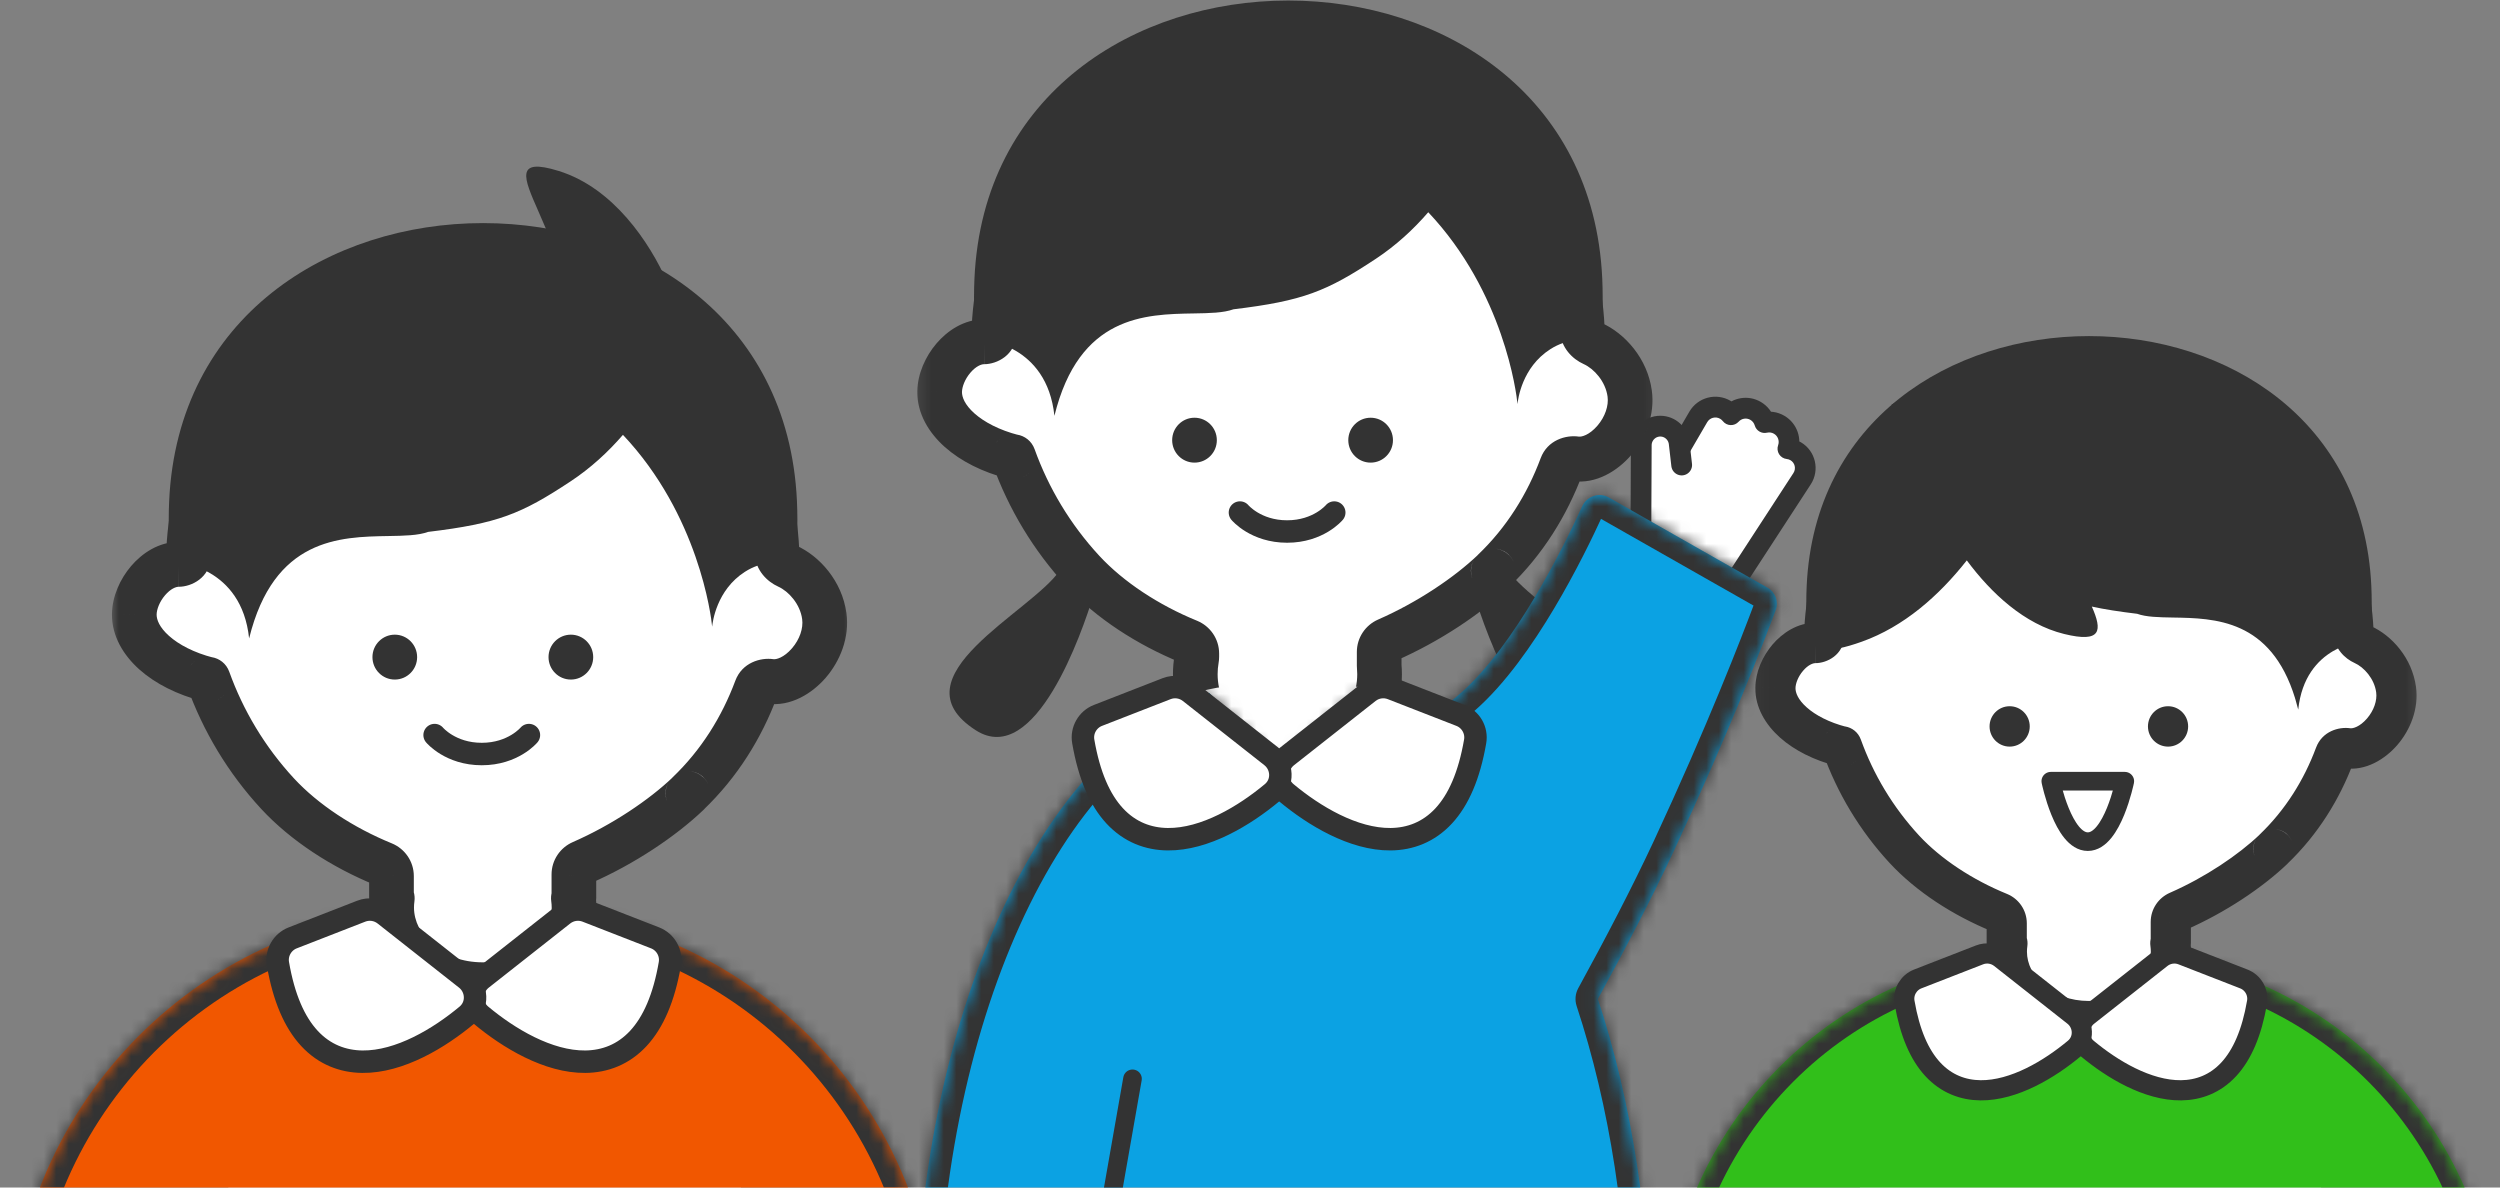 <svg width="200" height="95" viewBox="0 0 200 95" fill="none" xmlns="http://www.w3.org/2000/svg">
<rect x="0" y="0" width="200" height="95" fill="#808080" stroke="none"/>
<g clip-path="url(#clip0_18840_416)">
<path d="M34.689 72.637H42.857C51.925 72.637 59.282 80.031 59.282 89.143V107.72H18.264V89.143C18.264 80.031 25.621 72.637 34.689 72.637Z" fill="white"/>
<path fill-rule="evenodd" clip-rule="evenodd" d="M41.842 72.641H35.733C35.587 72.641 35.442 72.641 35.297 72.643H33.99V72.684C15.529 73.597 0.824 88.945 0.824 107.724H33.99V107.727H75.008C75.008 88.948 60.303 73.6 41.842 72.686V72.641Z" fill="#F15700"/>
<mask id="mask0_18840_416" style="mask-type:luminance" maskUnits="userSpaceOnUse" x="0" y="72" width="76" height="36">
<path fill-rule="evenodd" clip-rule="evenodd" d="M41.842 72.641H35.733C35.587 72.641 35.442 72.641 35.297 72.643H33.99V72.684C15.529 73.597 0.824 88.945 0.824 107.724H33.99V107.727H75.008C75.008 88.948 60.303 73.6 41.842 72.686V72.641Z" fill="white"/>
</mask>
<g mask="url(#mask0_18840_416)">
<path d="M41.842 72.641H43.629V70.845H41.842V72.641ZM35.297 72.643V74.439H35.308L35.319 74.439L35.297 72.643ZM33.99 72.643V70.847H32.203V72.643H33.99ZM33.99 72.684L34.078 74.477L35.777 74.393V72.684H33.99ZM0.824 107.724H-0.963V109.52H0.824V107.724ZM33.99 107.724H35.777V105.928H33.99V107.724ZM33.99 107.727H32.203V109.523H33.99V107.727ZM75.008 107.727V109.523H76.795V107.727H75.008ZM41.842 72.686H40.055V74.396L41.754 74.48L41.842 72.686ZM35.733 74.437H41.842V70.845H35.733V74.437ZM35.319 74.439C35.457 74.437 35.595 74.437 35.733 74.437V70.845C35.58 70.845 35.428 70.846 35.275 70.847L35.319 74.439ZM33.99 74.439H35.297V70.847H33.99V74.439ZM35.777 72.684V72.643H32.203V72.684H35.777ZM2.611 107.724C2.611 89.908 16.564 75.344 34.078 74.477L33.902 70.89C14.494 71.85 -0.963 87.983 -0.963 107.724H2.611ZM33.99 105.928H0.824V109.52H33.99V105.928ZM35.777 107.727V107.724H32.203V107.727H35.777ZM75.008 105.931H33.99V109.523H75.008V105.931ZM41.754 74.48C59.268 75.347 73.221 89.91 73.221 107.727H76.795C76.795 87.985 61.337 71.853 41.93 70.892L41.754 74.48ZM40.055 72.641V72.686H43.629V72.641H40.055Z" fill="#333333"/>
</g>
<path d="M56.155 61.776C52.298 65.618 44.853 70.003 38.832 70.003C32.74 70.003 25.296 66.495 21.115 61.776C15.766 55.742 13.174 47.848 13.532 40.095C14.884 10.432 62.404 10.432 63.756 40.095C64.106 47.848 61.906 56.066 56.173 61.776H56.155Z" fill="#333333"/>
<path fill-rule="evenodd" clip-rule="evenodd" d="M31.351 71.834C31.371 71.834 31.386 71.852 31.383 71.871C31.349 72.113 31.332 72.359 31.332 72.608C31.332 76.018 34.598 78.783 38.627 78.783C42.657 78.783 45.923 76.018 45.923 72.608C45.923 72.354 45.905 72.104 45.87 71.858C45.868 71.845 45.878 71.834 45.891 71.834C45.902 71.834 45.911 71.825 45.911 71.813V69.96C45.911 69.549 46.159 69.18 46.534 69.016C49.879 67.552 53 65.443 55.044 63.494C55.045 63.493 55.044 63.491 55.042 63.491C55.041 63.491 55.04 63.489 55.041 63.488C57.552 61.087 59.341 58.196 60.501 55.085C60.662 54.653 61.158 54.444 61.613 54.511C63.731 54.824 66.318 52.008 65.943 49.284C65.684 47.401 64.329 45.891 62.981 45.287C62.538 45.088 62.18 44.682 62.16 44.194C62.157 44.127 62.154 44.06 62.151 43.993C60.885 17.33 16.359 17.33 15.094 43.993C15.086 44.163 15.08 44.332 15.075 44.501C15.065 44.879 14.69 45.146 14.314 45.145C12.465 45.133 10.766 47.318 10.743 49.144C10.72 51.316 13.068 53.438 16.631 54.354C16.632 54.354 16.633 54.354 16.634 54.354C16.637 54.354 16.64 54.353 16.641 54.351C16.641 54.351 16.642 54.35 16.641 54.351C16.647 54.344 16.658 54.345 16.661 54.353C17.854 57.668 19.709 60.789 22.206 63.491C24.349 65.807 27.406 67.8 30.67 69.132C31.059 69.29 31.319 69.666 31.319 70.087V71.802C31.319 71.82 31.334 71.834 31.351 71.834Z" fill="white"/>
<mask id="mask1_18840_416" style="mask-type:luminance" maskUnits="userSpaceOnUse" x="8" y="21" width="61" height="60">
<path d="M68.455 21.996H8.753V80.996H68.455V21.996Z" fill="white"/>
<path fill-rule="evenodd" clip-rule="evenodd" d="M31.351 71.834C31.371 71.834 31.386 71.852 31.383 71.871C31.349 72.113 31.332 72.359 31.332 72.608C31.332 76.018 34.598 78.783 38.627 78.783C42.657 78.783 45.923 76.018 45.923 72.608C45.923 72.354 45.905 72.104 45.87 71.858C45.868 71.845 45.878 71.834 45.891 71.834C45.902 71.834 45.911 71.825 45.911 71.813V69.96C45.911 69.549 46.159 69.18 46.534 69.016C49.879 67.552 53 65.443 55.044 63.494C55.045 63.493 55.044 63.491 55.042 63.491C55.041 63.491 55.04 63.489 55.041 63.488C57.552 61.087 59.341 58.196 60.501 55.085C60.662 54.653 61.158 54.444 61.613 54.511C63.731 54.824 66.318 52.008 65.943 49.284C65.684 47.401 64.329 45.891 62.981 45.287C62.538 45.088 62.18 44.682 62.16 44.194C62.157 44.127 62.154 44.06 62.151 43.993C60.885 17.33 16.359 17.33 15.094 43.993C15.086 44.163 15.08 44.332 15.075 44.501C15.065 44.879 14.69 45.146 14.314 45.145C12.465 45.133 10.766 47.318 10.743 49.144C10.72 51.316 13.068 53.438 16.631 54.354C16.632 54.354 16.633 54.354 16.634 54.354C16.637 54.354 16.64 54.353 16.641 54.351C16.641 54.351 16.642 54.35 16.641 54.351C16.647 54.344 16.658 54.345 16.661 54.353C17.854 57.668 19.709 60.789 22.206 63.491C24.349 65.807 27.406 67.8 30.67 69.132C31.059 69.29 31.319 69.666 31.319 70.087V71.802C31.319 71.82 31.334 71.834 31.351 71.834Z" fill="black"/>
</mask>
<g mask="url(#mask1_18840_416)">
<path d="M15.094 43.993L13.309 43.908L13.309 43.91L15.094 43.993ZM10.743 49.144L8.956 49.121L8.956 49.124L10.743 49.144ZM33.119 72.608C33.119 72.443 33.13 72.281 33.153 72.122L29.614 71.62C29.568 71.944 29.545 72.274 29.545 72.608H33.119ZM38.628 76.987C35.285 76.987 33.119 74.75 33.119 72.608H29.545C29.545 77.287 33.911 80.579 38.628 80.579V76.987ZM44.136 72.608C44.136 74.75 41.97 76.987 38.628 76.987V80.579C43.344 80.579 47.711 77.287 47.711 72.608H44.136ZM44.101 72.114C44.124 72.275 44.136 72.44 44.136 72.608H47.711C47.711 72.268 47.686 71.932 47.639 71.602L44.101 72.114ZM44.124 69.96V71.813H47.698V69.96H44.124ZM53.814 62.191C51.932 63.986 48.99 65.982 45.821 67.369L47.248 70.662C50.769 69.121 54.068 66.901 56.274 64.797L53.814 62.191ZM58.827 54.455C57.752 57.338 56.104 59.992 53.809 62.187L56.273 64.789C58.999 62.181 60.929 59.053 62.174 55.716L58.827 54.455ZM64.173 49.53C64.274 50.262 63.976 51.147 63.361 51.862C62.705 52.624 62.087 52.766 61.873 52.734L61.353 56.288C63.257 56.569 64.991 55.459 66.065 54.211C67.18 52.915 67.988 51.03 67.713 49.038L64.173 49.53ZM62.253 46.927C63.096 47.305 64.007 48.322 64.173 49.53L67.713 49.038C67.361 46.479 65.562 44.477 63.71 43.647L62.253 46.927ZM60.366 44.079C60.369 44.142 60.371 44.205 60.374 44.268L63.945 44.12C63.942 44.049 63.939 43.978 63.936 43.908L60.366 44.079ZM16.879 44.079C17.169 37.97 19.911 33.454 23.882 30.426C27.894 27.368 33.221 25.792 38.622 25.792C44.024 25.792 49.35 27.368 53.362 30.426C57.333 33.454 60.076 37.97 60.366 44.079L63.936 43.908C63.593 36.685 60.295 31.203 55.522 27.565C50.79 23.957 44.669 22.2 38.622 22.2C32.576 22.2 26.455 23.957 21.722 27.565C16.949 31.203 13.652 36.685 13.309 43.908L16.879 44.079ZM16.861 44.55C16.866 44.392 16.872 44.235 16.879 44.077L13.309 43.91C13.3 44.091 13.294 44.272 13.289 44.452L16.861 44.55ZM12.53 49.166C12.535 48.758 12.755 48.147 13.201 47.623C13.655 47.091 14.084 46.939 14.303 46.941L14.325 43.349C12.695 43.339 11.351 44.273 10.487 45.287C9.615 46.309 8.974 47.703 8.956 49.121L12.53 49.166ZM17.074 52.614C15.506 52.211 14.301 51.565 13.527 50.876C12.742 50.177 12.526 49.562 12.53 49.163L8.956 49.124C8.938 50.897 9.884 52.43 11.157 53.564C12.442 54.708 14.193 55.581 16.189 56.094L17.074 52.614ZM15.242 53.234C15.242 53.234 15.242 53.234 15.242 53.234L18.041 55.467C18.041 55.467 18.042 55.467 18.041 55.467L15.242 53.234ZM23.516 62.269C21.186 59.747 19.454 56.836 18.341 53.742L14.98 54.964C16.253 58.5 18.232 61.83 20.897 64.713L23.516 62.269ZM31.343 67.468C28.271 66.215 25.447 64.357 23.516 62.269L20.897 64.713C23.25 67.257 26.541 69.386 29.998 70.796L31.343 67.468ZM33.106 71.802V70.087H29.532V71.802H33.106ZM29.532 71.802C29.532 72.811 30.347 73.63 31.351 73.63V70.038C32.321 70.038 33.106 70.828 33.106 71.802H29.532ZM29.998 70.796C29.737 70.689 29.532 70.423 29.532 70.087H33.106C33.106 68.908 32.38 67.891 31.343 67.468L29.998 70.796ZM18.041 55.467C17.18 56.557 15.455 56.282 14.98 54.964L18.341 53.742C17.861 52.408 16.114 52.129 15.242 53.234L18.041 55.467ZM62.174 55.716C62.068 56 61.867 56.158 61.726 56.227C61.594 56.291 61.469 56.305 61.353 56.288L61.873 52.734C60.846 52.583 59.367 53.007 58.827 54.455L62.174 55.716ZM16.634 56.15C17.181 56.15 17.7 55.898 18.041 55.467L15.242 53.234C15.579 52.807 16.092 52.558 16.634 52.558V56.15ZM55.042 61.695C56.671 61.695 57.429 63.684 56.273 64.789L53.809 62.187C52.651 63.295 53.411 65.287 55.042 65.287V61.695ZM16.189 56.094C16.333 56.131 16.482 56.15 16.634 56.15V52.558C16.784 52.558 16.932 52.577 17.074 52.614L16.189 56.094ZM56.274 64.797C57.519 63.609 56.558 61.695 55.042 61.695V65.287C53.53 65.287 52.571 63.376 53.814 62.191L56.274 64.797ZM45.891 73.63C46.889 73.63 47.698 72.817 47.698 71.813H44.124C44.124 70.833 44.915 70.038 45.891 70.038V73.63ZM13.289 44.452C13.301 44.017 13.528 43.713 13.718 43.56C13.896 43.418 14.104 43.348 14.319 43.349L14.308 46.941C15.314 46.944 16.816 46.213 16.861 44.55L13.289 44.452ZM47.639 71.602C47.791 72.666 46.972 73.63 45.891 73.63V70.038C44.784 70.038 43.945 71.024 44.101 72.114L47.639 71.602ZM47.698 69.96C47.698 70.287 47.503 70.551 47.248 70.662L45.821 67.369C44.816 67.809 44.124 68.81 44.124 69.96H47.698ZM63.71 43.647C63.728 43.655 63.767 43.676 63.813 43.734C63.864 43.799 63.937 43.931 63.945 44.12L60.374 44.268C60.43 45.631 61.388 46.539 62.253 46.927L63.71 43.647ZM33.153 72.122C33.306 71.03 32.466 70.038 31.351 70.038V73.63C30.276 73.63 29.466 72.673 29.614 71.62L33.153 72.122Z" fill="#333333"/>
</g>
<path fill-rule="evenodd" clip-rule="evenodd" d="M44.701 13.678C49.089 15.044 51.973 19.41 53.372 22.549C54.287 22.974 55.199 23.441 56.104 23.95C56.014 24.148 55.922 24.351 55.829 24.559C55.614 25.035 55.389 25.535 55.15 26.053C55.422 26.267 55.687 26.489 55.946 26.718C62.945 32.928 63.141 43.163 63.088 44.996C63.062 44.994 63.033 44.992 63.002 44.99C62.389 44.949 60.978 44.853 59.59 45.747C57.321 47.203 57.007 49.773 56.972 50.133C56.895 49.259 55.873 41.182 49.835 34.788C48.645 36.163 47.265 37.439 45.645 38.51C41.704 41.117 39.837 41.878 34.252 42.551C33.448 42.843 32.331 42.861 31.066 42.883C27.187 42.949 21.91 43.038 19.929 51.074C19.326 45.313 14.203 44.995 14.203 44.995C13.976 41.847 13.521 33.635 18.723 27.425C24.143 20.938 33.86 17.847 44.181 19.645C43.845 18.658 43.429 17.715 43.057 16.872C41.892 14.228 41.163 12.577 44.701 13.678Z" fill="#333333"/>
<path d="M38.626 56.742C39.282 56.742 39.813 55.825 39.813 54.695C39.813 53.565 39.282 52.648 38.626 52.648C37.97 52.648 37.438 53.565 37.438 54.695C37.438 55.825 37.97 56.742 38.626 56.742Z" fill="white"/>
<path d="M31.583 54.365C32.57 54.365 33.37 53.561 33.37 52.569C33.37 51.578 32.57 50.773 31.583 50.773C30.596 50.773 29.796 51.578 29.796 52.569C29.796 53.561 30.596 54.365 31.583 54.365Z" fill="#333333"/>
<path d="M45.669 54.365C46.656 54.365 47.456 53.561 47.456 52.569C47.456 51.578 46.656 50.773 45.669 50.773C44.682 50.773 43.882 51.578 43.882 52.569C43.882 53.561 44.682 54.365 45.669 54.365Z" fill="#333333"/>
<path d="M34.768 58.805C34.768 58.805 36.025 60.322 38.541 60.322C41.056 60.322 42.314 58.805 42.314 58.805" stroke="#333333" stroke-width="1.796" stroke-linecap="round"/>
<path d="M38.481 81.216C40.681 83.052 43.853 84.968 46.832 84.936C48.374 84.919 49.86 84.378 51.072 83.07C52.259 81.787 53.118 79.836 53.588 77.11C53.741 76.218 53.234 75.353 52.412 75.032L46.924 72.894C46.299 72.651 45.593 72.756 45.065 73.171L38.543 78.308C37.638 79.021 37.539 80.43 38.481 81.216Z" fill="white" stroke="#333333" stroke-width="1.796" stroke-linejoin="round"/>
<path d="M37.343 81.216C35.143 83.052 31.971 84.968 28.992 84.936C27.45 84.919 25.964 84.378 24.753 83.07C23.565 81.787 22.706 79.836 22.236 77.11C22.083 76.218 22.59 75.353 23.412 75.032L28.9 72.894C29.525 72.651 30.231 72.756 30.759 73.171L37.281 78.308C38.186 79.021 38.285 80.43 37.343 81.216Z" fill="white" stroke="#333333" stroke-width="1.796" stroke-linejoin="round"/>
<path d="M163.568 76.166H170.915C179.071 76.166 185.689 82.816 185.689 91.013V107.721H148.795V91.013C148.795 82.816 155.412 76.166 163.568 76.166Z" fill="white"/>
<path fill-rule="evenodd" clip-rule="evenodd" d="M169.997 76.168H164.502C164.467 76.168 164.431 76.168 164.395 76.168H162.936V76.207C146.33 77.028 133.104 90.833 133.104 107.723H162.936L199.829 107.724C199.829 90.833 186.602 77.028 169.997 76.207V76.168Z" fill="#31BF1A"/>
<mask id="mask2_18840_416" style="mask-type:luminance" maskUnits="userSpaceOnUse" x="133" y="76" width="67" height="32">
<path fill-rule="evenodd" clip-rule="evenodd" d="M169.997 76.168H164.502C164.467 76.168 164.431 76.168 164.395 76.168H162.936V76.207C146.33 77.028 133.104 90.833 133.104 107.723H162.936L199.829 107.724C199.829 90.833 186.602 77.028 169.997 76.207V76.168Z" fill="white"/>
</mask>
<g mask="url(#mask2_18840_416)">
<path d="M169.997 76.168H171.604V74.553H169.997V76.168ZM164.395 76.168V77.784H164.4L164.395 76.168ZM162.936 76.168V74.553H161.328V76.168H162.936ZM162.936 76.207L163.015 77.82L164.543 77.745V76.207H162.936ZM133.104 107.723H131.497V109.339H133.104V107.723ZM162.936 107.723H164.543V106.108H162.936V107.723ZM162.936 107.723L161.328 107.724V109.339H162.936V107.723ZM199.829 107.724V109.339H201.436V107.724H199.829ZM169.997 76.207H168.39V77.745L169.918 77.82L169.997 76.207ZM164.502 77.783H169.997V74.553H164.502V77.783ZM164.4 77.784C164.434 77.784 164.469 77.783 164.502 77.783V74.553C164.465 74.553 164.427 74.553 164.389 74.553L164.4 77.784ZM162.936 77.784H164.395V74.553H162.936V77.784ZM164.543 76.207V76.168H161.328V76.207H164.543ZM134.711 107.723C134.711 91.698 147.262 78.599 163.015 77.82L162.857 74.593C145.4 75.457 131.497 89.967 131.497 107.723H134.711ZM162.936 106.108H133.104V109.339H162.936V106.108ZM199.829 106.108H162.936V109.339H199.829V106.108ZM169.918 77.82C185.672 78.599 198.222 91.699 198.222 107.724H201.436C201.436 89.967 187.532 75.457 170.077 74.594L169.918 77.82ZM168.39 76.168V76.207H171.604V76.168H168.39Z" fill="#333333"/>
</g>
<path d="M182.871 66.398C179.401 69.853 172.705 73.798 167.29 73.798C161.81 73.798 155.114 70.642 151.354 66.398C146.543 60.971 144.212 53.87 144.533 46.897C145.75 20.217 188.492 20.217 189.707 46.897C190.022 53.87 188.044 61.262 182.887 66.398H182.871Z" fill="#333333"/>
<path fill-rule="evenodd" clip-rule="evenodd" d="M160.567 75.441C160.584 75.441 160.598 75.457 160.595 75.474C160.564 75.692 160.549 75.914 160.549 76.139C160.549 79.206 163.487 81.692 167.111 81.692C170.735 81.692 173.674 79.206 173.674 76.139C173.674 75.91 173.657 75.685 173.625 75.463C173.624 75.452 173.633 75.441 173.644 75.441C173.655 75.441 173.663 75.433 173.663 75.422V73.757C173.663 73.388 173.887 73.056 174.224 72.908C177.234 71.591 180.042 69.694 181.881 67.94C181.881 67.94 181.882 67.938 181.88 67.938L181.879 67.935C184.137 65.775 185.746 63.174 186.789 60.376C186.934 59.987 187.381 59.799 187.79 59.859C189.696 60.141 192.023 57.608 191.686 55.158C191.453 53.464 190.233 52.106 189.021 51.562C188.622 51.383 188.3 51.019 188.282 50.579C188.279 50.52 188.277 50.46 188.274 50.401C187.135 26.419 147.087 26.419 145.948 50.401C145.941 50.552 145.935 50.703 145.931 50.855C145.922 51.196 145.583 51.437 145.244 51.436C143.581 51.425 142.053 53.39 142.032 55.032C142.012 56.987 144.122 58.895 147.328 59.719L147.33 59.719C147.333 59.719 147.335 59.718 147.337 59.716L147.338 59.715C147.343 59.708 147.354 59.71 147.357 59.718C148.431 62.699 150.1 65.507 152.345 67.938C154.272 70.02 157.02 71.812 159.955 73.01C160.305 73.152 160.538 73.49 160.538 73.868V75.413C160.538 75.429 160.551 75.441 160.567 75.441Z" fill="white"/>
<mask id="mask3_18840_416" style="mask-type:luminance" maskUnits="userSpaceOnUse" x="140" y="30" width="54" height="54">
<path d="M193.773 30.414H140.042V83.414H193.773V30.414Z" fill="white"/>
<path fill-rule="evenodd" clip-rule="evenodd" d="M160.567 75.441C160.584 75.441 160.598 75.457 160.595 75.474C160.564 75.692 160.549 75.914 160.549 76.139C160.549 79.206 163.487 81.692 167.111 81.692C170.735 81.692 173.674 79.206 173.674 76.139C173.674 75.91 173.657 75.684 173.625 75.463C173.624 75.452 173.633 75.441 173.644 75.441C173.655 75.441 173.663 75.433 173.663 75.422V73.757C173.663 73.387 173.887 73.056 174.224 72.908C177.234 71.591 180.042 69.694 181.881 67.94C181.881 67.94 181.882 67.937 181.88 67.937L181.879 67.935C184.137 65.775 185.746 63.174 186.789 60.376C186.934 59.987 187.381 59.799 187.79 59.859C189.696 60.14 192.023 57.608 191.686 55.158C191.453 53.464 190.233 52.106 189.021 51.562C188.622 51.383 188.3 51.018 188.282 50.579C188.279 50.52 188.277 50.46 188.274 50.401C187.135 26.418 147.087 26.418 145.948 50.401C145.941 50.552 145.935 50.703 145.931 50.855C145.922 51.196 145.583 51.437 145.244 51.435C143.581 51.425 142.053 53.39 142.032 55.032C142.012 56.987 144.122 58.895 147.328 59.719L147.33 59.719C147.333 59.719 147.335 59.718 147.337 59.716L147.338 59.715C147.343 59.708 147.354 59.709 147.357 59.718C148.431 62.699 150.1 65.507 152.345 67.937C154.272 70.019 157.02 71.812 159.955 73.01C160.305 73.152 160.538 73.49 160.538 73.868V75.413C160.538 75.428 160.551 75.441 160.567 75.441Z" fill="black"/>
</mask>
<g mask="url(#mask3_18840_416)">
<path d="M145.948 50.401L144.343 50.324L144.342 50.325L145.948 50.401ZM142.032 55.032L140.425 55.012V55.015L142.032 55.032ZM162.156 76.139C162.156 75.99 162.166 75.844 162.187 75.701L159.004 75.248C158.962 75.54 158.941 75.838 158.941 76.139H162.156ZM167.111 80.077C164.104 80.077 162.156 78.065 162.156 76.139H158.941C158.941 80.347 162.869 83.308 167.111 83.308V80.077ZM172.066 76.139C172.066 78.065 170.117 80.077 167.111 80.077V83.308C171.353 83.308 175.281 80.347 175.281 76.139H172.066ZM172.035 75.693C172.055 75.839 172.066 75.987 172.066 76.139H175.281C175.281 75.833 175.259 75.53 175.216 75.233L172.035 75.693ZM172.056 73.757V75.422H175.271V73.757H172.056ZM180.775 66.768C179.082 68.383 176.434 70.18 173.582 71.427L174.865 74.389C178.034 73.003 181.002 71.005 182.987 69.112L180.775 66.768ZM185.285 59.809C184.317 62.403 182.835 64.79 180.771 66.765L182.987 69.105C185.439 66.76 187.175 63.945 188.295 60.943L185.285 59.809ZM190.094 55.379C190.184 56.037 189.915 56.834 189.363 57.477C188.773 58.162 188.216 58.289 188.024 58.261L187.557 61.458C189.27 61.71 190.829 60.712 191.795 59.589C192.797 58.424 193.524 56.729 193.278 54.937L190.094 55.379ZM188.366 53.038C189.123 53.377 189.943 54.293 190.094 55.379L193.278 54.937C192.961 52.635 191.341 50.834 189.676 50.087L188.366 53.038ZM186.668 50.478C186.671 50.534 186.673 50.59 186.676 50.646L189.888 50.513C189.885 50.45 189.882 50.387 189.879 50.324L186.668 50.478ZM147.554 50.478C147.815 44.983 150.282 40.92 153.853 38.198C157.462 35.447 162.253 34.029 167.11 34.029C171.969 34.029 176.76 35.447 180.368 38.198C183.94 40.92 186.407 44.983 186.668 50.478L189.879 50.324C189.57 43.827 186.604 38.896 182.311 35.624C178.055 32.379 172.549 30.799 167.11 30.799C161.673 30.799 156.167 32.379 151.91 35.624C147.617 38.896 144.651 43.827 144.343 50.324L147.554 50.478ZM147.538 50.899C147.542 50.758 147.547 50.617 147.554 50.476L144.342 50.325C144.335 50.487 144.329 50.649 144.325 50.81L147.538 50.899ZM143.64 55.053C143.644 54.685 143.842 54.136 144.243 53.665C144.651 53.186 145.037 53.05 145.234 53.051L145.254 49.82C143.788 49.811 142.578 50.652 141.801 51.563C141.018 52.483 140.441 53.737 140.425 55.012L143.64 55.053ZM147.726 58.154C146.315 57.791 145.232 57.21 144.536 56.59C143.83 55.962 143.636 55.409 143.64 55.05L140.425 55.015C140.408 56.61 141.259 57.989 142.405 59.009C143.56 60.038 145.135 60.822 146.93 61.284L147.726 58.154ZM146.079 58.711C146.079 58.71 146.079 58.711 146.079 58.711L148.596 60.72C148.596 60.72 148.597 60.719 148.597 60.719L146.079 58.711ZM153.523 66.838C151.428 64.57 149.871 61.951 148.869 59.169L145.846 60.267C146.99 63.448 148.771 66.443 151.168 69.037L153.523 66.838ZM160.559 71.513C157.798 70.386 155.26 68.716 153.523 66.838L151.168 69.037C153.284 71.324 156.243 73.238 159.35 74.506L160.559 71.513ZM162.145 75.413V73.868H158.931V75.413H162.145ZM158.931 75.413C158.931 76.321 159.664 77.057 160.567 77.057V73.826C161.439 73.826 162.145 74.536 162.145 75.413H158.931ZM159.35 74.506C159.115 74.41 158.931 74.171 158.931 73.868H162.145C162.145 72.808 161.493 71.894 160.559 71.513L159.35 74.506ZM148.597 60.719C147.823 61.699 146.273 61.452 145.846 60.267L148.869 59.169C148.437 57.967 146.865 57.716 146.079 58.711L148.597 60.719ZM188.295 60.943C188.199 61.199 188.019 61.341 187.892 61.403C187.773 61.461 187.661 61.473 187.557 61.458L188.024 58.261C187.1 58.125 185.77 58.507 185.285 59.809L188.295 60.943ZM147.33 61.334C147.823 61.334 148.29 61.109 148.596 60.72L146.079 58.711C146.382 58.326 146.843 58.104 147.33 58.104V61.334ZM181.88 66.322C183.346 66.322 184.025 68.112 182.987 69.105L180.771 66.765C179.73 67.76 180.411 69.553 181.88 69.553V66.322ZM146.93 61.284C147.06 61.317 147.194 61.334 147.33 61.334V58.104C147.466 58.104 147.599 58.121 147.726 58.154L146.93 61.284ZM182.987 69.112C184.107 68.044 183.243 66.322 181.88 66.322V69.553C180.519 69.553 179.657 67.834 180.775 66.768L182.987 69.112ZM173.644 77.057C174.542 77.057 175.271 76.325 175.271 75.422H172.056C172.056 74.541 172.767 73.826 173.644 73.826V77.057ZM144.325 50.81C144.335 50.419 144.54 50.146 144.71 50.01C144.871 49.882 145.056 49.82 145.249 49.82L145.239 53.051C146.143 53.054 147.498 52.397 147.538 50.899L144.325 50.81ZM175.216 75.233C175.353 76.19 174.617 77.057 173.644 77.057V73.826C172.649 73.826 171.894 74.713 172.035 75.693L175.216 75.233ZM175.271 73.757C175.271 74.052 175.095 74.289 174.865 74.389L173.582 71.427C172.678 71.823 172.056 72.723 172.056 73.757H175.271ZM189.676 50.087C189.693 50.095 189.726 50.113 189.768 50.166C189.814 50.224 189.881 50.343 189.888 50.513L186.676 50.646C186.725 51.872 187.588 52.689 188.366 53.038L189.676 50.087ZM162.187 75.701C162.325 74.719 161.569 73.826 160.567 73.826V77.057C159.599 77.057 158.871 76.195 159.004 75.248L162.187 75.701Z" fill="#333333"/>
</g>
<path d="M167.024 67.332C165.05 67.332 164.063 62.496 164.063 62.496H169.985C169.985 62.496 168.998 67.332 167.024 67.332Z" stroke="#333333" stroke-width="1.488" stroke-linecap="round" stroke-linejoin="round"/>
<path fill-rule="evenodd" clip-rule="evenodd" d="M151.568 32.921L151.567 32.92C151.484 32.734 151.401 32.551 151.32 32.373C164.061 25.203 178.2 27.429 184.942 35.499C188.97 40.307 189.227 46.451 189.091 49.874C189.123 50.53 189.122 51.025 189.114 51.303C189.091 51.302 189.065 51.3 189.037 51.298C189.028 51.298 189.018 51.297 189.008 51.296C189.008 51.298 189.008 51.3 189.008 51.303C189.008 51.303 184.4 51.589 183.858 56.77C183.782 56.464 183.701 56.171 183.616 55.891C183.615 55.903 183.614 55.914 183.613 55.924C183.611 55.906 183.609 55.884 183.607 55.859C181.662 49.535 177.176 49.459 173.841 49.403C172.702 49.383 171.698 49.366 170.975 49.104C169.53 48.93 168.362 48.749 167.346 48.525C168.197 50.452 168.128 51.453 165.134 50.719C161.949 49.938 159.302 47.467 157.344 44.831C155.093 47.688 152.298 50.134 148.959 51.33C143.305 53.356 144.469 50.319 146.332 45.455C147.31 42.904 148.481 39.85 148.959 36.761L152.732 35.439C152.301 34.55 151.918 33.7 151.568 32.921Z" fill="#333333"/>
<path d="M160.772 59.729C161.66 59.729 162.379 59.006 162.379 58.113C162.379 57.221 161.66 56.498 160.772 56.498C159.884 56.498 159.165 57.221 159.165 58.113C159.165 59.006 159.884 59.729 160.772 59.729Z" fill="#333333"/>
<path d="M173.444 59.729C174.331 59.729 175.051 59.006 175.051 58.113C175.051 57.221 174.331 56.498 173.444 56.498C172.556 56.498 171.836 57.221 171.836 58.113C171.836 59.006 172.556 59.729 173.444 59.729Z" fill="#333333"/>
<path d="M166.975 83.878C168.954 85.529 171.807 87.253 174.486 87.224C175.873 87.209 177.21 86.722 178.299 85.546C179.367 84.392 180.14 82.637 180.562 80.185C180.7 79.382 180.245 78.604 179.505 78.316L174.568 76.393C174.007 76.174 173.371 76.269 172.898 76.642L167.031 81.263C166.217 81.904 166.127 83.171 166.975 83.878Z" fill="white"/>
<path d="M166.975 83.878L167.489 83.256M166.975 83.878C168.954 85.529 171.807 87.253 174.486 87.224C175.873 87.209 177.21 86.722 178.299 85.546C179.367 84.392 180.14 82.637 180.562 80.185C180.7 79.382 180.245 78.604 179.505 78.316L174.568 76.393C174.007 76.174 173.371 76.269 172.898 76.642L167.031 81.263C166.217 81.904 166.127 83.171 166.975 83.878Z" stroke="#333333" stroke-width="1.615" stroke-linejoin="round"/>
<path d="M165.95 83.878C163.971 85.529 161.118 87.253 158.439 87.224C157.053 87.209 155.715 86.722 154.626 85.546C153.557 84.392 152.785 82.637 152.363 80.185C152.225 79.382 152.681 78.604 153.42 78.316L158.356 76.393C158.918 76.174 159.553 76.269 160.028 76.642L165.895 81.263C166.708 81.904 166.798 83.171 165.95 83.878Z" fill="white"/>
<path d="M165.95 83.878L165.437 83.256M165.95 83.878C163.971 85.529 161.118 87.253 158.439 87.224C157.053 87.209 155.715 86.722 154.626 85.546C153.557 84.392 152.785 82.637 152.363 80.185C152.225 79.382 152.681 78.604 153.42 78.316L158.356 76.393C158.918 76.174 159.553 76.269 160.028 76.642L165.895 81.263C166.708 81.904 166.798 83.171 165.95 83.878Z" stroke="#333333" stroke-width="1.615" stroke-linejoin="round"/>
<path fill-rule="evenodd" clip-rule="evenodd" d="M143.029 35.895C143.282 35.187 143.006 34.377 142.337 33.983C141.972 33.767 141.556 33.716 141.173 33.806C141.065 33.428 140.817 33.09 140.453 32.875C139.794 32.486 138.97 32.63 138.477 33.177C138.357 33.025 138.208 32.891 138.032 32.787C137.277 32.342 136.304 32.596 135.862 33.356L129.327 44.571C128.894 45.313 129.128 46.265 129.853 46.721C130.501 47.129 131.328 47.004 131.834 46.471C131.954 46.627 132.105 46.763 132.286 46.869C132.651 47.084 133.068 47.136 133.45 47.046C133.558 47.424 133.806 47.763 134.17 47.977C134.375 48.098 134.595 48.167 134.816 48.189C134.524 48.818 134.811 49.577 135.464 49.845C136.007 50.068 136.63 49.872 136.95 49.38L144.168 38.293C144.653 37.549 144.419 36.55 143.657 36.101C143.458 35.984 143.244 35.916 143.029 35.895Z" fill="white"/>
<path d="M143.029 35.895L142.251 35.614C142.164 35.855 142.193 36.122 142.329 36.339C142.466 36.555 142.693 36.696 142.946 36.722L143.029 35.895ZM141.173 33.806L140.379 34.037C140.501 34.462 140.933 34.716 141.362 34.615L141.173 33.806ZM138.477 33.177L137.826 33.69C137.977 33.883 138.204 33.999 138.448 34.008C138.691 34.017 138.925 33.917 139.09 33.736L138.477 33.177ZM131.834 46.471L132.488 45.962C132.34 45.771 132.117 45.654 131.877 45.641C131.636 45.629 131.402 45.723 131.236 45.898L131.834 46.471ZM133.45 47.046L134.244 46.815C134.121 46.39 133.69 46.136 133.261 46.237L133.45 47.046ZM134.816 48.189L135.565 48.54C135.679 48.295 135.667 48.011 135.534 47.777C135.401 47.543 135.164 47.388 134.896 47.362L134.816 48.189ZM143.807 36.176C144.192 35.099 143.774 33.866 142.756 33.266L141.919 34.7C142.239 34.888 142.371 35.276 142.251 35.614L143.807 36.176ZM142.756 33.266C142.2 32.938 141.565 32.86 140.984 32.997L141.362 34.615C141.546 34.572 141.744 34.596 141.919 34.7L142.756 33.266ZM141.968 33.575C141.803 33.001 141.425 32.484 140.871 32.158L140.034 33.591C140.209 33.694 140.326 33.855 140.379 34.037L141.968 33.575ZM140.871 32.158C139.868 31.566 138.616 31.787 137.865 32.619L139.09 33.736C139.325 33.474 139.72 33.406 140.034 33.591L140.871 32.158ZM139.127 32.664C138.945 32.431 138.717 32.228 138.45 32.07L137.613 33.504C137.699 33.554 137.77 33.618 137.826 33.69L139.127 32.664ZM138.45 32.07C137.3 31.393 135.822 31.78 135.148 32.936L136.576 33.776C136.787 33.413 137.252 33.291 137.613 33.504L138.45 32.07ZM135.148 32.936L128.614 44.151L130.041 44.991L136.576 33.776L135.148 32.936ZM128.614 44.151C127.955 45.281 128.31 46.731 129.414 47.425L130.291 46.016C129.945 45.799 129.835 45.345 130.041 44.991L128.614 44.151ZM129.414 47.425C130.404 48.047 131.663 47.857 132.433 47.044L131.236 45.898C130.995 46.152 130.6 46.21 130.291 46.016L129.414 47.425ZM131.18 46.98C131.364 47.218 131.595 47.425 131.867 47.586L132.703 46.152C132.617 46.101 132.544 46.036 132.488 45.962L131.18 46.98ZM131.867 47.586C132.423 47.914 133.058 47.992 133.639 47.855L133.261 46.237C133.077 46.28 132.879 46.255 132.703 46.152L131.867 47.586ZM132.656 47.277C132.821 47.851 133.198 48.367 133.752 48.694L134.589 47.261C134.414 47.158 134.296 46.997 134.244 46.815L132.656 47.277ZM133.752 48.694C134.062 48.877 134.397 48.982 134.734 49.016L134.896 47.362C134.792 47.352 134.688 47.319 134.589 47.261L133.752 48.694ZM135.776 49.076C135.565 48.989 135.472 48.742 135.565 48.54L134.066 47.838C133.577 48.892 134.057 50.166 135.152 50.615L135.776 49.076ZM136.259 48.925C136.154 49.084 135.952 49.148 135.776 49.076L135.152 50.615C136.061 50.987 137.104 50.66 137.642 49.835L136.259 48.925ZM143.477 37.838L136.259 48.925L137.642 49.835L144.861 38.748L143.477 37.838ZM143.239 36.818C143.593 37.027 143.701 37.492 143.477 37.838L144.861 38.748C145.603 37.607 145.246 36.074 144.076 35.384L143.239 36.818ZM142.946 36.722C143.046 36.732 143.144 36.763 143.239 36.818L144.076 35.384C143.771 35.205 143.442 35.101 143.11 35.068L142.946 36.722Z" fill="#333333"/>
<path d="M131.301 35.758L131.272 42.698L134.959 38.527L134.614 35.571C134.515 34.734 133.813 34.101 132.974 34.096C132.055 34.089 131.305 34.834 131.301 35.758Z" fill="white"/>
<path d="M131.274 42.132L131.301 35.614C131.305 34.769 131.992 34.087 132.833 34.092C133.602 34.098 134.246 34.679 134.333 35.446L134.416 36.168L134.534 37.201" stroke="#333333" stroke-width="1.662" stroke-linecap="round"/>
<path d="M127.359 58.427C122.595 61.472 118.846 50.538 117.959 47.644L120.64 45.624C122.887 48.964 134.044 54.154 127.359 58.427Z" fill="#333333"/>
<path d="M78.071 58.427C82.835 61.472 86.584 50.538 87.47 47.644L84.79 45.624C82.543 48.964 71.386 54.154 78.071 58.427Z" fill="#333333"/>
<path d="M120.579 43.972C116.721 47.813 109.278 52.199 103.256 52.199C97.164 52.199 89.72 48.69 85.539 43.972C80.19 37.937 77.598 30.044 77.956 22.29C79.308 -7.373 126.828 -7.373 128.18 22.29C128.529 30.044 126.33 38.262 120.596 43.972H120.579Z" fill="#333333"/>
<path fill-rule="evenodd" clip-rule="evenodd" d="M95.743 52.543C95.743 52.606 95.737 52.668 95.727 52.73C95.659 53.121 95.624 53.524 95.624 53.934C95.624 57.901 98.924 61.118 102.995 61.118C107.066 61.118 110.366 57.901 110.366 53.934C110.366 53.709 110.356 53.486 110.335 53.266V52.157C110.335 51.745 110.583 51.377 110.958 51.213C114.304 49.749 117.427 47.639 119.472 45.689C119.473 45.688 119.472 45.686 119.471 45.686C119.469 45.686 119.468 45.684 119.469 45.683C121.979 43.282 123.768 40.391 124.928 37.282C125.09 36.848 125.589 36.638 126.045 36.705C128.163 37.018 130.75 34.202 130.375 31.478C130.115 29.594 128.759 28.084 127.411 27.48C126.966 27.281 126.607 26.875 126.587 26.386C126.585 26.32 126.582 26.255 126.578 26.189C125.313 -0.474 80.787 -0.474 79.522 26.189C79.514 26.358 79.507 26.527 79.503 26.697C79.493 27.075 79.118 27.341 78.742 27.34C76.893 27.328 75.194 29.513 75.171 31.339C75.148 33.512 77.495 35.633 81.059 36.549C81.06 36.549 81.061 36.55 81.062 36.55C81.065 36.55 81.067 36.548 81.069 36.546C81.069 36.546 81.069 36.546 81.069 36.546C81.075 36.539 81.086 36.54 81.089 36.548C82.281 39.863 84.137 42.984 86.634 45.686C88.776 48.001 91.832 49.994 95.094 51.326C95.483 51.484 95.743 51.859 95.743 52.281V52.543Z" fill="white"/>
<mask id="mask4_18840_416" style="mask-type:luminance" maskUnits="userSpaceOnUse" x="73" y="4" width="60" height="60">
<path d="M132.883 4.191H73.181V63.191H132.883V4.191Z" fill="white"/>
<path fill-rule="evenodd" clip-rule="evenodd" d="M95.743 52.543C95.743 52.606 95.737 52.668 95.727 52.73C95.659 53.121 95.624 53.524 95.624 53.934C95.624 57.901 98.924 61.118 102.995 61.118C107.066 61.118 110.366 57.901 110.366 53.934C110.366 53.709 110.356 53.486 110.335 53.266V52.157C110.335 51.745 110.583 51.377 110.958 51.213C114.305 49.749 117.427 47.639 119.472 45.689C119.473 45.688 119.472 45.686 119.471 45.686C119.469 45.686 119.468 45.684 119.469 45.683C121.979 43.282 123.768 40.391 124.928 37.282C125.09 36.848 125.589 36.638 126.045 36.705C128.163 37.018 130.75 34.202 130.375 31.478C130.115 29.594 128.759 28.084 127.411 27.48C126.966 27.281 126.607 26.875 126.587 26.386C126.585 26.32 126.582 26.255 126.578 26.189C125.313 -0.474 80.787 -0.474 79.522 26.189C79.514 26.358 79.508 26.527 79.503 26.697C79.493 27.075 79.118 27.341 78.742 27.34C76.893 27.328 75.194 29.513 75.171 31.339C75.148 33.512 77.496 35.633 81.059 36.549C81.06 36.549 81.061 36.55 81.062 36.55C81.065 36.55 81.067 36.548 81.069 36.546C81.069 36.546 81.069 36.546 81.069 36.546C81.075 36.539 81.086 36.54 81.089 36.548C82.281 39.863 84.137 42.984 86.634 45.686C88.776 48.001 91.832 49.994 95.095 51.326C95.483 51.484 95.743 51.859 95.743 52.281V52.543Z" fill="black"/>
</mask>
<g mask="url(#mask4_18840_416)">
<path d="M110.335 53.266H108.548C108.548 53.323 108.55 53.379 108.556 53.436L110.335 53.266ZM79.522 26.189L77.737 26.103L77.737 26.105L79.522 26.189ZM75.171 31.339L73.384 31.316V31.32L75.171 31.339ZM97.41 53.934C97.41 53.627 97.437 53.328 97.487 53.038L93.966 52.422C93.881 52.915 93.837 53.42 93.837 53.934H97.41ZM102.995 59.322C99.859 59.322 97.41 56.858 97.41 53.934H93.837C93.837 58.945 97.989 62.914 102.995 62.914V59.322ZM108.579 53.934C108.579 56.858 106.131 59.322 102.995 59.322V62.914C108.001 62.914 112.153 58.945 112.153 53.934H108.579ZM108.556 53.436C108.571 53.599 108.579 53.766 108.579 53.934H112.153C112.153 53.652 112.14 53.372 112.114 53.096L108.556 53.436ZM108.548 52.157V53.266H112.122V52.157H108.548ZM118.242 44.386C116.359 46.182 113.416 48.179 110.245 49.566L111.672 52.859C115.194 51.318 118.495 49.097 120.702 46.992L118.242 44.386ZM123.255 36.651C122.18 39.534 120.532 42.187 118.237 44.382L120.702 46.984C123.427 44.377 125.357 41.249 126.602 37.912L123.255 36.651ZM128.605 31.724C128.706 32.456 128.408 33.341 127.793 34.056C127.137 34.818 126.518 34.96 126.305 34.928L125.785 38.482C127.69 38.763 129.423 37.653 130.497 36.405C131.611 35.109 132.42 33.224 132.145 31.232L128.605 31.724ZM126.684 29.121C127.526 29.498 128.439 30.516 128.605 31.724L132.145 31.232C131.793 28.672 129.991 26.669 128.137 25.839L126.684 29.121ZM124.794 26.274C124.797 26.336 124.799 26.398 124.802 26.46L128.373 26.312C128.37 26.243 128.367 26.173 128.363 26.103L124.794 26.274ZM81.307 26.274C81.597 20.165 84.339 15.649 88.31 12.622C92.322 9.563 97.649 7.987 103.05 7.987C108.452 7.987 113.778 9.563 117.79 12.622C121.761 15.649 124.504 20.165 124.794 26.274L128.363 26.103C128.021 18.881 124.723 13.399 119.95 9.76C115.218 6.152 109.097 4.395 103.05 4.395C97.004 4.395 90.883 6.152 86.15 9.76C81.377 13.399 78.079 18.881 77.737 26.103L81.307 26.274ZM81.289 26.746C81.294 26.588 81.299 26.43 81.307 26.272L77.737 26.105C77.728 26.286 77.722 26.467 77.717 26.648L81.289 26.746ZM76.958 31.362C76.963 30.953 77.183 30.342 77.629 29.819C78.083 29.286 78.511 29.134 78.731 29.136L78.753 25.544C77.123 25.534 75.778 26.468 74.915 27.482C74.043 28.505 73.402 29.899 73.384 31.316L76.958 31.362ZM81.502 34.809C79.934 34.406 78.729 33.76 77.955 33.071C77.17 32.372 76.954 31.758 76.958 31.358L73.384 31.32C73.365 33.093 74.311 34.626 75.585 35.76C76.87 36.904 78.621 37.776 80.617 38.289L81.502 34.809ZM79.67 35.429C79.67 35.429 79.67 35.429 79.67 35.429L82.469 37.663C82.469 37.663 82.469 37.662 82.469 37.662L79.67 35.429ZM87.944 44.464C85.614 41.943 83.882 39.031 82.769 35.938L79.408 37.159C80.68 40.695 82.66 44.025 85.325 46.909L87.944 44.464ZM95.767 49.661C92.696 48.409 89.874 46.551 87.944 44.464L85.325 46.909C87.677 49.451 90.967 51.58 94.422 52.99L95.767 49.661ZM97.53 52.543V52.281H93.956V52.543H97.53ZM94.422 52.99C94.161 52.883 93.956 52.617 93.956 52.281H97.53C97.53 51.102 96.804 50.085 95.767 49.661L94.422 52.99ZM77.717 26.648C77.728 26.212 77.956 25.908 78.146 25.756C78.324 25.613 78.532 25.543 78.747 25.544L78.736 29.136C79.742 29.139 81.244 28.408 81.289 26.746L77.717 26.648ZM128.137 25.839C128.156 25.848 128.194 25.868 128.241 25.927C128.292 25.991 128.365 26.123 128.373 26.312L124.802 26.46C124.858 27.825 125.818 28.733 126.684 29.121L128.137 25.839ZM82.469 37.662C81.608 38.753 79.882 38.477 79.408 37.159L82.769 35.938C82.289 34.603 80.542 34.325 79.67 35.429L82.469 37.662ZM126.602 37.912C126.496 38.196 126.296 38.354 126.155 38.422C126.024 38.486 125.9 38.499 125.785 38.482L126.305 34.928C125.278 34.777 123.796 35.201 123.255 36.651L126.602 37.912ZM81.062 38.346C81.609 38.346 82.128 38.094 82.469 37.663L79.67 35.429C80.007 35.002 80.52 34.754 81.062 34.754V38.346ZM119.471 43.89C121.1 43.89 121.857 45.879 120.702 46.984L118.237 44.382C117.08 45.489 117.838 47.482 119.471 47.482V43.89ZM112.122 52.157C112.122 52.484 111.926 52.748 111.672 52.859L110.245 49.566C109.24 50.006 108.548 51.007 108.548 52.157H112.122ZM80.617 38.289C80.76 38.326 80.91 38.346 81.062 38.346V34.754C81.212 34.754 81.36 34.773 81.502 34.809L80.617 38.289ZM120.702 46.992C121.946 45.805 120.986 43.89 119.471 43.89V47.482C117.958 47.482 116.999 45.572 118.242 44.386L120.702 46.992ZM97.487 53.038C97.513 52.887 97.53 52.721 97.53 52.543H93.956C93.956 52.491 93.961 52.45 93.966 52.422L97.487 53.038Z" fill="#333333"/>
</g>
<path fill-rule="evenodd" clip-rule="evenodd" d="M120.253 6.752C120.346 6.544 120.438 6.34 120.527 6.142C106.363 -1.83 90.644 0.645 83.147 9.617C77.945 15.827 78.4 24.039 78.627 27.188C78.627 27.188 83.75 27.506 84.353 33.266C86.334 25.23 91.611 25.141 95.49 25.075C96.755 25.054 97.871 25.035 98.676 24.744C104.261 24.07 106.127 23.309 110.069 20.703C111.69 19.631 113.071 18.354 114.261 16.979C120.3 23.372 121.322 31.451 121.4 32.325C121.435 31.965 121.748 29.396 124.018 27.94C125.406 27.046 126.817 27.141 127.43 27.182C127.461 27.184 127.49 27.186 127.516 27.188C127.568 25.355 127.373 15.121 120.373 8.911C120.113 8.681 119.848 8.458 119.575 8.244C119.814 7.726 120.039 7.227 120.253 6.752Z" fill="#333333"/>
<path d="M99.577 54.832H106.873C114.971 54.832 121.541 62.213 121.541 71.31V89.853H84.907V71.31C84.907 62.213 91.478 54.832 99.577 54.832Z" fill="white"/>
<path fill-rule="evenodd" clip-rule="evenodd" d="M127.828 79.918C130.507 88.046 132.055 97.626 132.055 107.88H106.144L73.2 107.881C73.2 81.457 83.394 59.519 96.73 55.428L102.349 61.316L108.55 55.428C110.253 55.979 111.902 56.816 113.488 57.911C114.708 57.143 115.888 56.305 116.879 55.431C121.213 51.603 125.069 43.804 126.577 40.504C126.948 39.694 127.932 39.361 128.704 39.8L141.401 47.018C142.027 47.374 142.306 48.13 142.055 48.808C141.038 51.535 138.242 58.782 133.905 68.079C132.144 71.857 129.972 76.009 127.828 79.918Z" fill="#0BA2E3"/>
<mask id="mask5_18840_416" style="mask-type:luminance" maskUnits="userSpaceOnUse" x="73" y="39" width="70" height="69">
<path fill-rule="evenodd" clip-rule="evenodd" d="M127.828 79.918C130.507 88.046 132.055 97.626 132.055 107.88H106.144L73.2 107.881C73.2 81.457 83.394 59.519 96.73 55.428L102.349 61.316L108.55 55.428C110.253 55.979 111.902 56.816 113.488 57.911C114.708 57.143 115.888 56.305 116.879 55.431C121.213 51.603 125.069 43.804 126.577 40.504C126.948 39.694 127.932 39.361 128.704 39.8L141.401 47.018C142.027 47.374 142.306 48.13 142.055 48.808C141.038 51.535 138.242 58.782 133.905 68.079C132.144 71.857 129.972 76.009 127.828 79.918Z" fill="white"/>
</mask>
<g mask="url(#mask5_18840_416)">
<path d="M132.055 107.88V109.676C133.042 109.676 133.842 108.872 133.842 107.88H132.055ZM127.828 79.918L126.263 79.051C126.023 79.489 125.975 80.008 126.131 80.483L127.828 79.918ZM106.144 107.88V106.085C105.651 106.085 105.179 106.289 104.842 106.651C104.503 107.012 104.329 107.498 104.36 107.993L106.144 107.88ZM106.144 107.88V109.677C106.638 109.677 107.108 109.472 107.447 109.111C107.784 108.749 107.958 108.264 107.927 107.769L106.144 107.88ZM73.2 107.881H71.413C71.413 108.873 72.213 109.677 73.2 109.677V107.881ZM96.73 55.428L98.019 54.185C97.553 53.696 96.853 53.513 96.208 53.711L96.73 55.428ZM102.349 61.316L101.06 62.559C101.739 63.271 102.864 63.299 103.577 62.621L102.349 61.316ZM108.55 55.428L109.098 53.719C108.478 53.517 107.797 53.672 107.322 54.123L108.55 55.428ZM113.488 57.911L112.475 59.391C113.062 59.796 113.832 59.813 114.436 59.433L113.488 57.911ZM133.842 107.88C133.842 97.45 132.269 87.678 129.524 79.353L126.131 80.483C128.746 88.413 130.268 97.801 130.268 107.88H133.842ZM106.144 109.677L132.055 109.676V106.085H106.144V109.677ZM73.2 109.677H106.144V106.085H73.2V109.677ZM96.208 53.711C88.829 55.974 82.646 63.031 78.338 72.535C74.001 82.102 71.413 94.453 71.413 107.881H74.987C74.987 94.886 77.496 83.055 81.59 74.024C85.713 64.93 91.294 58.973 97.251 57.146L96.208 53.711ZM103.639 60.072L98.019 54.185L95.44 56.672L101.06 62.559L103.639 60.072ZM107.322 54.123L101.122 60.01L103.577 62.621L109.777 56.733L107.322 54.123ZM114.499 56.431C112.788 55.248 110.983 54.329 109.098 53.719L108.002 57.137C109.522 57.63 111.018 58.384 112.475 59.391L114.499 56.431ZM114.436 59.433C115.706 58.634 116.971 57.739 118.058 56.78L115.698 54.081C114.804 54.871 113.71 55.651 112.539 56.389L114.436 59.433ZM118.058 56.78C120.437 54.679 122.598 51.58 124.32 48.693C126.06 45.776 127.432 42.938 128.201 41.254L124.953 39.754C124.214 41.371 122.903 44.082 121.255 46.846C119.588 49.641 117.655 52.355 115.698 54.081L118.058 56.78ZM128.201 41.254C128.17 41.322 128.112 41.369 128.053 41.388C127.991 41.409 127.903 41.408 127.825 41.364L129.585 38.237C127.879 37.267 125.75 38.013 124.953 39.754L128.201 41.254ZM127.825 41.364L140.521 48.581L142.281 45.455L129.585 38.237L127.825 41.364ZM140.521 48.581C140.393 48.508 140.32 48.34 140.381 48.178L143.728 49.438C144.294 47.921 143.662 46.24 142.281 45.455L140.521 48.581ZM140.381 48.178C139.377 50.872 136.599 58.073 132.288 67.317L135.524 68.841C139.886 59.49 142.699 52.197 143.728 49.438L140.381 48.178ZM132.288 67.317C130.549 71.045 128.398 75.159 126.263 79.051L129.393 80.785C131.546 76.859 133.739 72.668 135.524 68.841L132.288 67.317Z" fill="#333333"/>
</g>
<path d="M95.56 37.01C96.547 37.01 97.347 36.206 97.347 35.214C97.347 34.222 96.547 33.418 95.56 33.418C94.573 33.418 93.773 34.222 93.773 35.214C93.773 36.206 94.573 37.01 95.56 37.01Z" fill="#333333"/>
<path d="M109.65 37.01C110.637 37.01 111.437 36.206 111.437 35.214C111.437 34.222 110.637 33.418 109.65 33.418C108.663 33.418 107.863 34.222 107.863 35.214C107.863 36.206 108.663 37.01 109.65 37.01Z" fill="#333333"/>
<path d="M99.195 41.004C99.195 41.004 100.453 42.521 102.968 42.521C105.484 42.521 106.741 41.004 106.741 41.004" stroke="#333333" stroke-width="1.796" stroke-linecap="round"/>
<path d="M102.904 63.417C105.105 65.253 108.278 67.169 111.256 67.137C112.798 67.121 114.285 66.579 115.496 65.272C116.684 63.989 117.541 62.038 118.012 59.311C118.165 58.419 117.659 57.554 116.836 57.233L111.347 55.095C110.722 54.852 110.017 54.957 109.49 55.373L102.967 60.51C102.063 61.222 101.962 62.631 102.904 63.417Z" fill="white" stroke="#333333" stroke-width="1.796" stroke-linejoin="round"/>
<path d="M101.767 63.417C99.567 65.253 96.395 67.169 93.416 67.137C91.874 67.121 90.388 66.579 89.177 65.272C87.989 63.989 87.13 62.038 86.66 59.311C86.507 58.419 87.014 57.554 87.836 57.233L93.324 55.095C93.949 54.852 94.655 54.957 95.183 55.373L101.705 60.51C102.61 61.222 102.709 62.631 101.767 63.417Z" fill="white" stroke="#333333" stroke-width="1.796" stroke-linejoin="round"/>
<path d="M90.6 86.305L88.934 95.791" stroke="#333333" stroke-width="1.488" stroke-linecap="round" stroke-linejoin="round"/>
</g>
<defs>
<clipPath id="clip0_18840_416">
<rect width="200" height="95" fill="white"/>
</clipPath>
</defs>
</svg>
